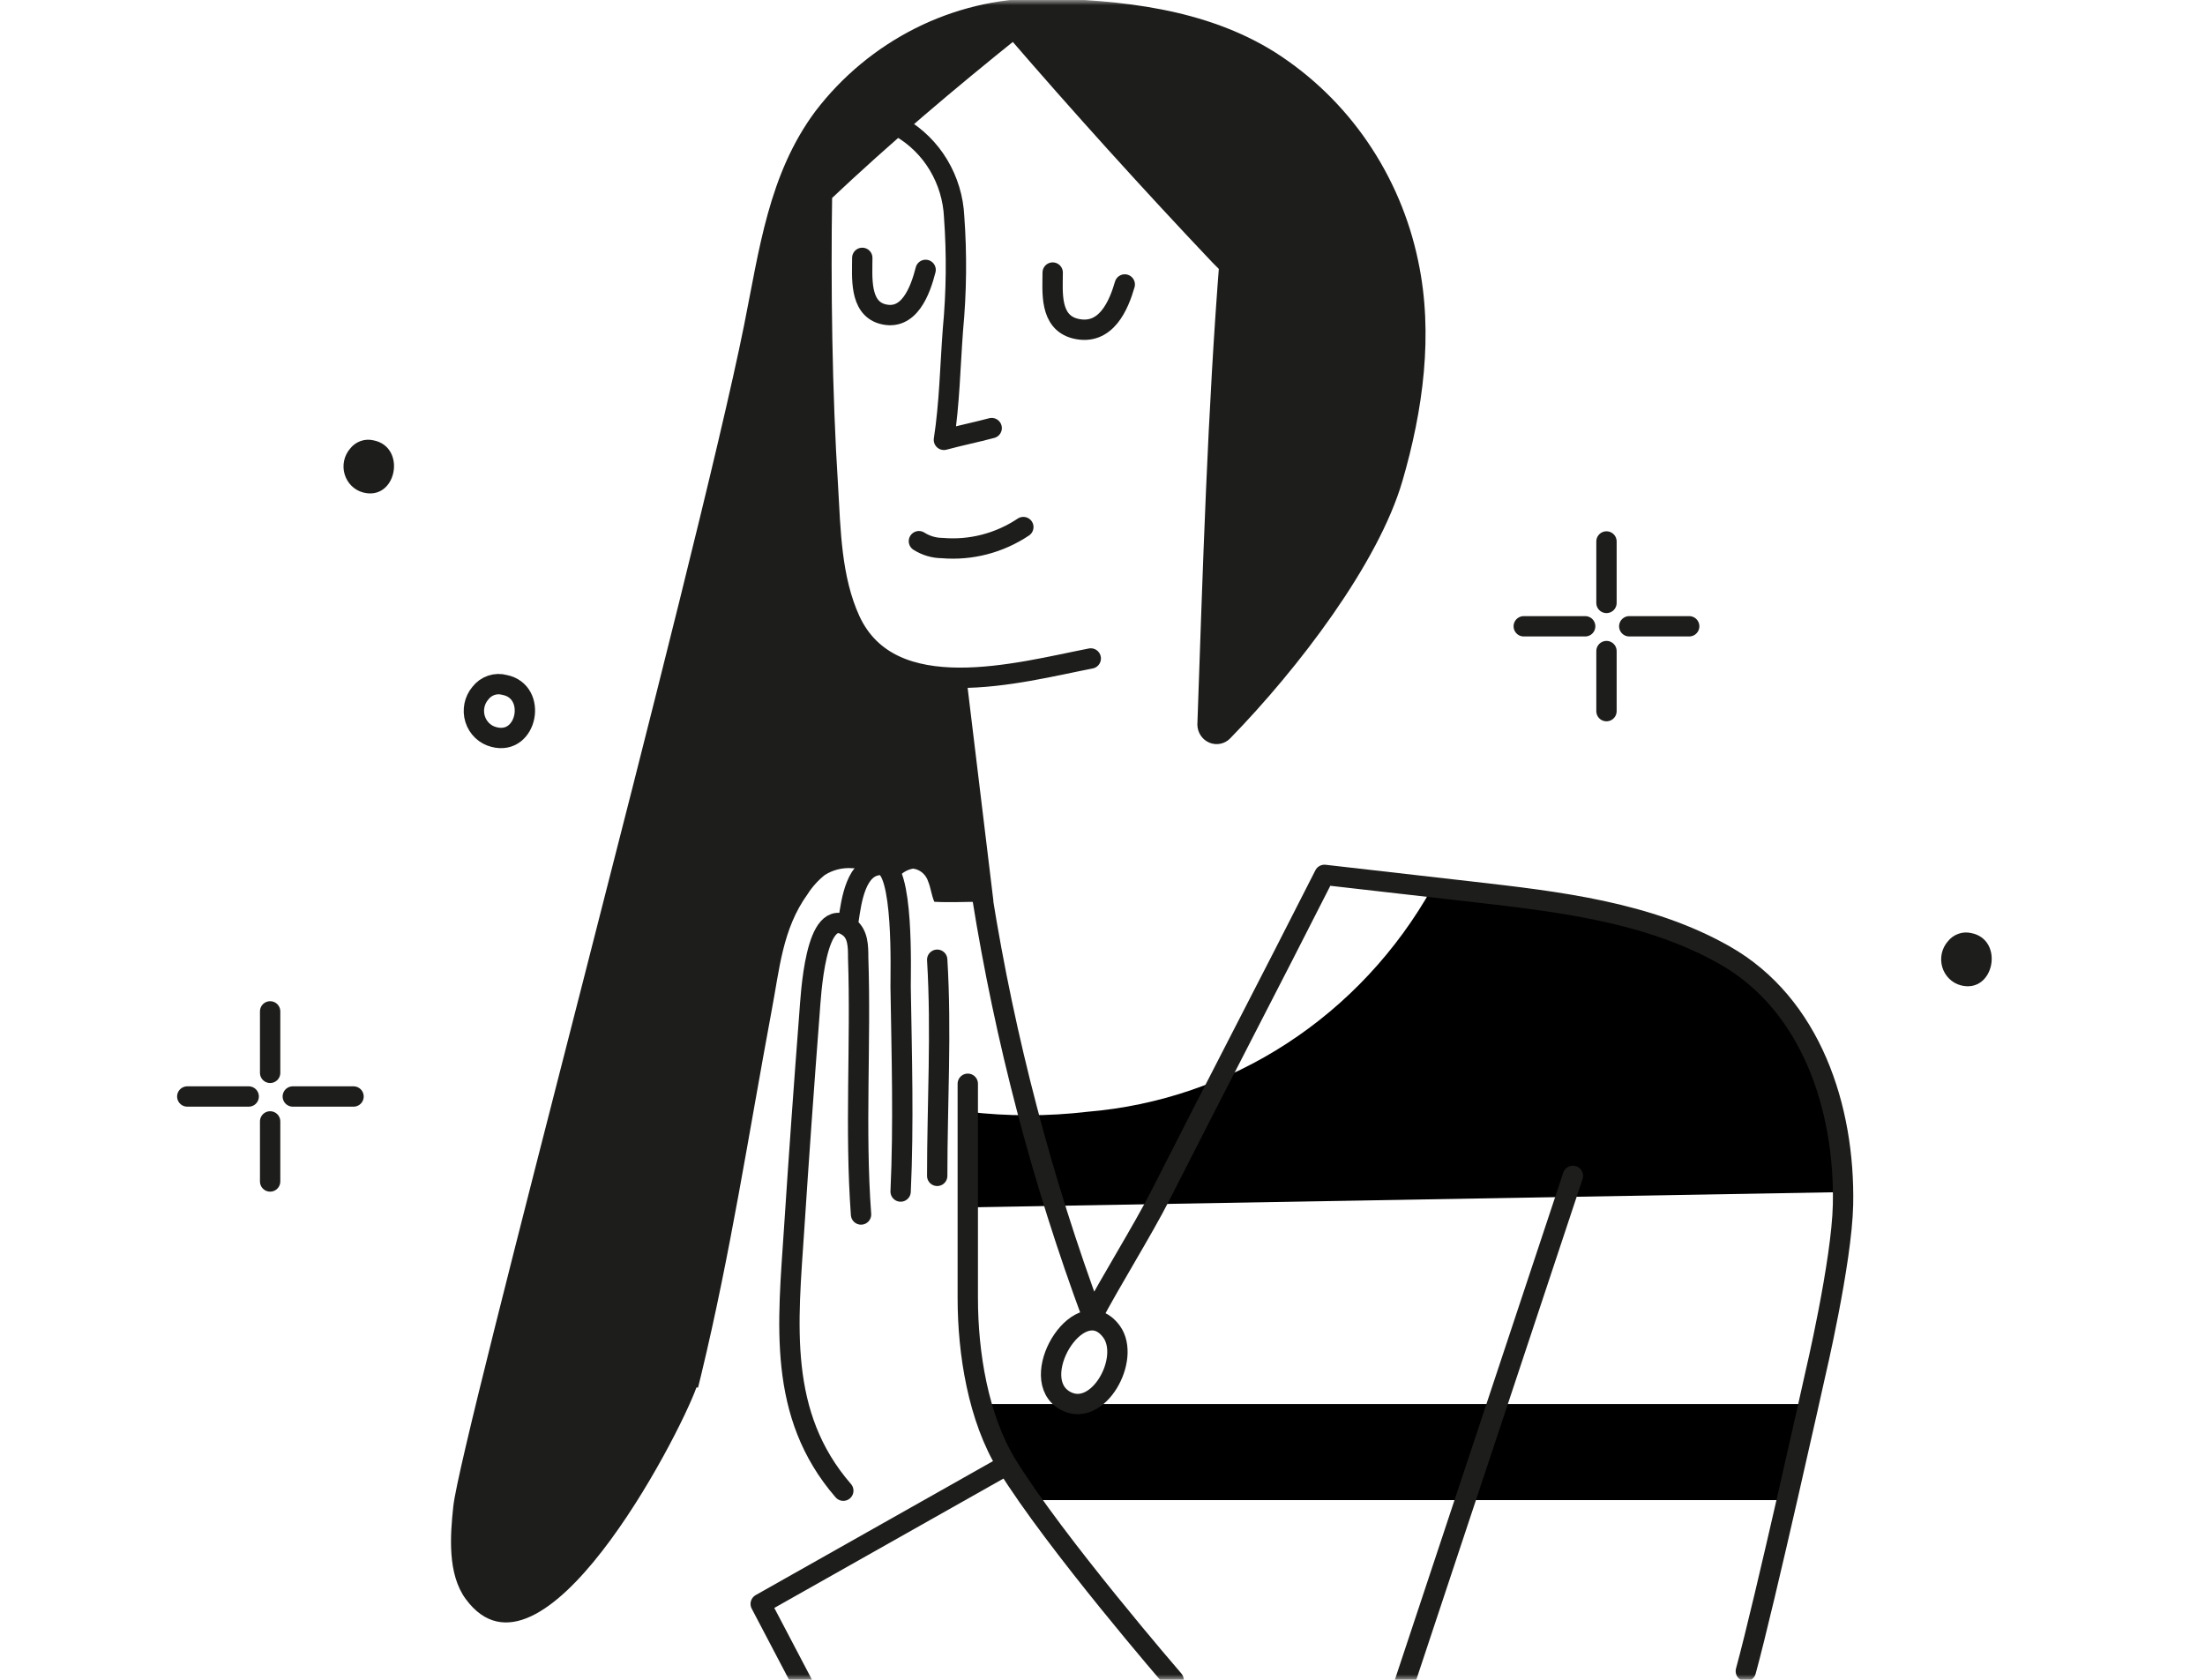 <svg width="210" height="160" viewBox="0 0 210 160" fill="none" xmlns="http://www.w3.org/2000/svg">
  <g clip-path="url(#clip0_23_1125)">
    <mask id="mask0_23_1125" style="mask-type:luminance" maskUnits="userSpaceOnUse" x="1" y="0" width="209"
      height="160">
      <path d="M1.172 0H209.172V160H1.172V0Z" fill="white" />
    </mask>
    <g mask="url(#mask0_23_1125)">
      <path
        d="M93.473 133.734H172.253C171.759 135.935 170.953 139.282 170.186 142.883H98.126M92.172 115.001L175.554 113.547C175.437 104.721 172.161 95.52 164.283 91.041C156.99 86.894 148.306 85.921 140.168 84.987L136.398 84.561C133.028 90.581 128.279 95.67 122.563 99.387C116.874 103.094 110.353 105.33 103.586 105.894C99.799 106.341 95.972 106.341 92.185 105.894"
        fill="black" />
      <path
        d="M91.065 64.561L93.665 85.895H93.34C91.884 85.895 90.428 85.975 88.985 85.895C88.712 85.281 88.647 84.561 88.4 83.975C88.302 83.652 88.116 83.363 87.861 83.141C87.609 82.922 87.3 82.781 86.97 82.735C86.65 82.787 86.345 82.908 86.074 83.089C85.803 83.271 85.572 83.509 85.397 83.789C85.394 83.379 85.245 82.983 84.976 82.673C84.711 82.368 84.342 82.171 83.941 82.121C83.265 82.028 83.005 82.495 82.446 82.695C81.886 82.895 81.952 82.695 81.146 82.695C80.232 82.628 79.32 82.857 78.546 83.348C77.903 83.863 77.35 84.48 76.908 85.175C74.503 88.508 74.243 92.335 73.476 96.335C71.292 108.068 69.576 119.361 66.768 131.001C66.677 131.388 66.573 131.775 66.482 132.161H66.326C64.558 137.055 51.519 162.042 44.356 152.308C42.601 149.922 42.874 146.242 43.173 143.468C43.875 136.935 66.287 53.775 70.863 30.988C72.306 23.828 73.19 16.588 77.662 10.588C80.196 7.269 83.45 4.57 87.18 2.692C90.879 0.832 94.958 -0.148 99.098 -0.172C106.742 0.001 114.789 0.801 121.445 4.988C124.92 7.207 127.91 10.105 130.236 13.509C132.584 16.943 134.226 20.808 135.069 24.881C136.538 31.815 135.524 39.095 133.561 45.828C131.273 53.668 123.668 63.655 117.142 70.348C116.888 70.604 116.563 70.777 116.21 70.845C115.856 70.913 115.491 70.874 115.16 70.731C114.828 70.588 114.545 70.349 114.347 70.046C114.146 69.74 114.038 69.382 114.035 69.015C114.555 54.188 114.997 39.188 116.167 24.455C109.483 17.351 102.951 10.104 96.577 2.72C90.207 7.8 84.227 12.88 78.286 18.494C78.143 27.2 78.286 37.654 78.845 46.347C79.092 50.627 79.157 55.187 80.964 59.147C84.864 67.587 97.097 64.107 103.883 62.787"
        fill="#1D1D1B" />
      <path
        d="M78.288 18.428C84.228 12.814 90.208 7.761 96.578 2.654C102.94 10.032 109.472 17.26 116.169 24.334C117.768 26.028 119.419 27.001 121.083 28.628M78.286 18.426C78.143 27.132 78.286 37.586 78.846 46.279C79.092 50.559 79.157 55.119 80.964 59.079C84.864 67.519 97.097 64.039 103.883 62.719M91.064 64.559L93.638 85.839M166.27 159.172C168.064 152.625 172.848 131.065 172.848 131.065C172.848 131.065 175.409 120.225 175.526 114.732C175.708 105.532 172.497 95.665 164.255 90.985C156.962 86.839 148.278 85.865 140.14 84.932L126.139 83.332C120.939 93.599 115.739 103.545 110.539 113.812C108.732 117.359 105.782 122.025 103.936 125.559M93.535 85.346C95.718 99.029 99.245 112.462 104.065 125.452"
        stroke="#1D1D1B" stroke-width="1.937" stroke-linecap="round" stroke-linejoin="round" />
      <path
        d="M85.762 12.135C87.253 13.005 88.499 14.238 89.385 15.72C90.28 17.217 90.791 18.912 90.871 20.655C91.131 24.238 91.091 27.838 90.754 31.415C90.494 34.895 90.429 38.441 89.896 41.895C91.43 41.482 92.899 41.188 94.446 40.775M101.127 133.202C101.237 133.289 101.354 133.365 101.478 133.429C104.585 135.11 107.718 129.428 105.872 126.854C102.973 122.88 97.929 130.789 101.127 133.202Z"
        stroke="#1D1D1B" stroke-width="1.937" stroke-linecap="round" stroke-linejoin="round" />
      <path
        d="M82.122 24.561C82.122 26.36 81.836 29.255 83.994 29.895C86.594 30.642 87.66 27.64 88.154 25.706M87.516 51.547C88.184 51.972 88.953 52.197 89.739 52.202C92.458 52.434 95.175 51.731 97.461 50.202M82.004 115.681C81.406 107.548 82.004 99.361 81.731 91.213C81.731 90.16 81.731 88.933 80.795 88.281C77.61 86.001 77.22 95.001 77.09 96.573C76.566 103.389 76.08 110.207 75.634 117.028C75.036 126.068 74.022 134.734 80.314 141.988"
        stroke="#1D1D1B" stroke-width="1.937" stroke-linecap="round" stroke-linejoin="round" />
      <path
        d="M80.82 87.588C81.08 85.868 81.51 82.374 83.914 82.388C86.111 82.388 85.76 92.694 85.774 94.001C85.877 100.454 86.072 107.068 85.774 113.494M89.258 91.414C89.674 98.334 89.258 105.067 89.258 112.001M92.17 103.228V123.668C92.17 128.868 93.158 135.081 95.9 139.534M95.9 139.534C100.464 146.948 111.774 160.028 111.774 160.028M95.9 139.534L72.449 152.774L76.999 161.443M149.8 112.001L133.225 161.921M25.727 106.814V112.535M25.727 96.334V102.189M27.885 104.441H33.67M17.836 104.441H23.686M152.998 62.015V67.736M152.998 51.574V57.429M155.168 59.654H160.875M145.119 59.654H150.969M100.256 25.961C100.256 27.761 99.931 30.669 102.401 31.296C105.352 32.029 106.561 29.028 107.12 27.095M45.746 66.028C45.463 66.362 45.269 66.763 45.183 67.192C45.096 67.624 45.118 68.072 45.249 68.491C45.379 68.911 45.614 69.289 45.929 69.589C46.244 69.889 46.629 70.099 47.046 70.202C50.231 71.042 51.219 65.868 48.06 65.241C47.642 65.125 47.199 65.137 46.788 65.277C46.377 65.417 46.014 65.679 45.746 66.028Z"
        stroke="#1D1D1B" stroke-width="1.937" stroke-linecap="round" stroke-linejoin="round" />
      <path
        d="M33.342 42.733C33.058 43.063 32.862 43.459 32.772 43.885C32.682 44.312 32.698 44.757 32.822 45.175C32.946 45.593 33.172 45.972 33.48 46.276C33.785 46.578 34.163 46.795 34.577 46.907C37.775 47.748 38.75 42.587 35.591 41.947C35.182 41.845 34.753 41.865 34.355 42.004C33.954 42.144 33.602 42.398 33.342 42.733ZM185.508 89.665C185.221 89.995 185.022 90.392 184.93 90.82C184.837 91.249 184.854 91.695 184.978 92.115C185.102 92.537 185.33 92.918 185.639 93.222C185.948 93.526 186.328 93.743 186.743 93.853C189.928 94.68 190.916 89.519 187.757 88.879C187.348 88.78 186.919 88.802 186.522 88.941C186.124 89.081 185.773 89.331 185.508 89.665Z"
        fill="#1D1D1B" />
    </g>
  </g>
  <defs>
    <clipPath id="clip0_23_1125">
      <rect width="209" height="160" fill="white" transform="translate(0.5)" />
    </clipPath>
  </defs>
</svg>